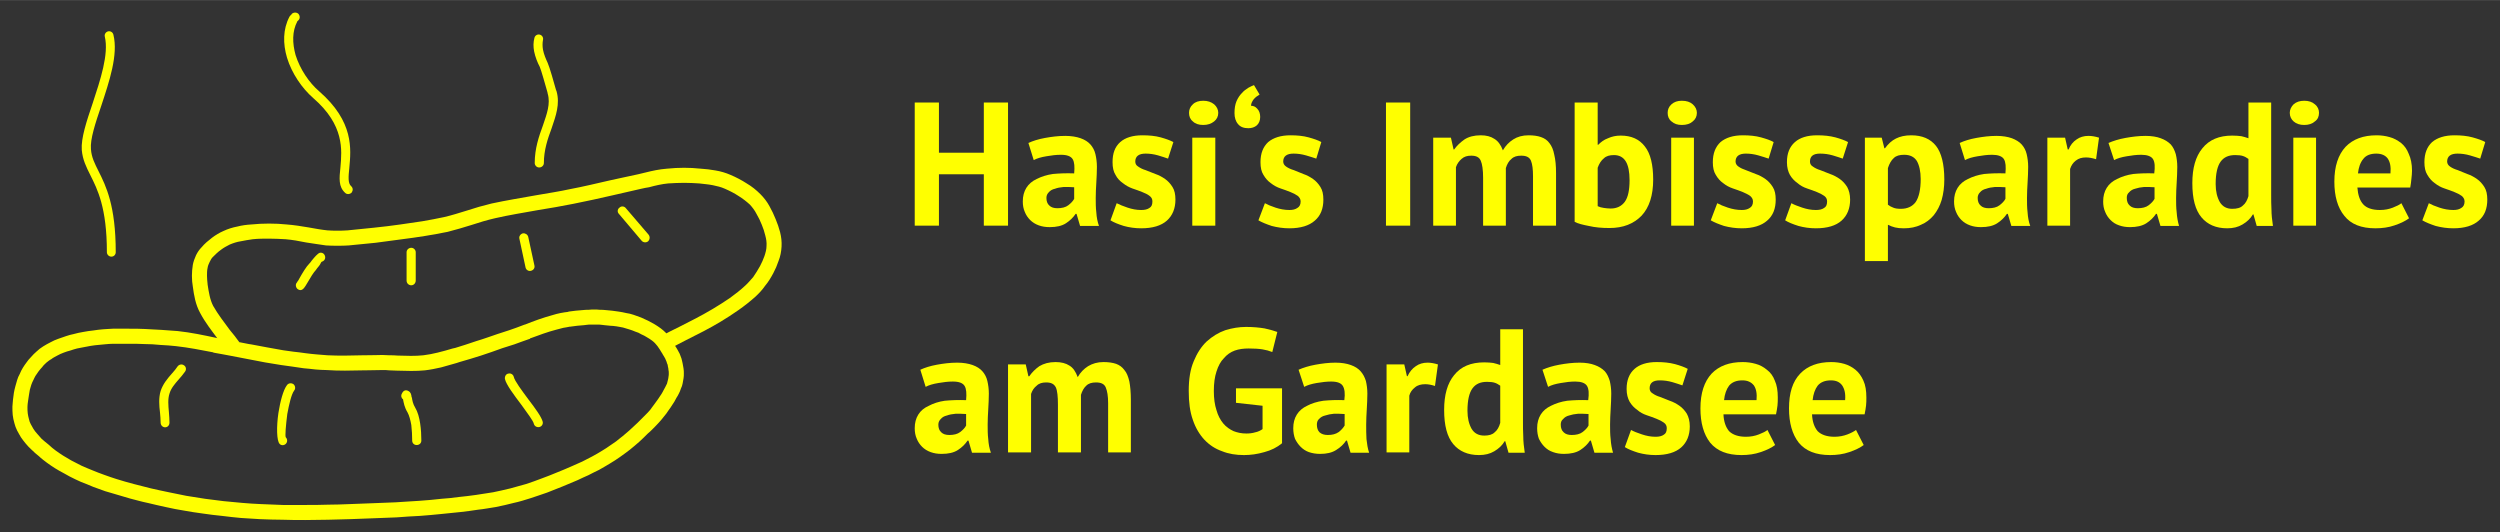 <?xml version="1.0" encoding="UTF-8"?>
<!DOCTYPE svg PUBLIC "-//W3C//DTD SVG 1.1//EN" "http://www.w3.org/Graphics/SVG/1.1/DTD/svg11.dtd">
<!-- Creator: CorelDRAW X8 -->
<svg xmlns="http://www.w3.org/2000/svg" xml:space="preserve" width="84.667mm" height="18.034mm" version="1.1" shape-rendering="geometricPrecision" text-rendering="geometricPrecision" image-rendering="optimizeQuality" fill-rule="evenodd" clip-rule="evenodd"
viewBox="0 0 8467 1803"
 xmlns:xlink="http://www.w3.org/1999/xlink">
 <rect x="0" y="0" width="8467" height="1803" fill="#333333" stroke="none"/>
 <g id="Ebene_x0020_1">
  <g id="_2413006389328">
   <path fill="yellow" fill-rule="nonzero" d="M250 1131c10,-3 21,-5 32,-7 11,-2 23,-4 34,-5 11,-2 23,-3 33,-4 10,-1 21,-1 33,-2 18,0 37,0 55,0 18,0 37,0 54,1 20,1 38,2 56,3 18,1 36,3 55,4 46,5 88,14 130,23 0,0 1,0 1,0 19,4 38,8 59,11 17,3 34,7 51,10l7 1c37,7 74,14 109,20l36 5c12,1 25,3 40,5 14,2 27,3 37,4 12,1 24,2 37,3 40,2 80,1 120,0l4 0c28,0 54,-1 62,-1l24 1c9,0 19,0 28,1 30,1 60,2 87,-1 16,-2 32,-5 48,-9 17,-4 34,-9 51,-14l9 -2c22,-7 46,-14 71,-23 24,-7 48,-16 72,-24l40 -13c15,-5 34,-12 52,-19l1 0c30,-12 60,-23 93,-32 9,-3 18,-5 27,-7 10,-2 18,-3 26,-4l2 -1c8,-1 16,-2 24,-3l23 -2c7,-1 14,-1 20,-1 8,-1 14,-1 19,-1 6,0 12,0 20,1 6,0 13,0 20,1l21 2c7,1 15,2 22,3 8,1 17,3 26,5 8,1 16,3 25,6 8,3 17,6 25,9 8,4 16,7 24,11 8,4 15,8 22,12 7,4 14,9 21,14 24,18 35,37 47,55l2 5c3,4 5,8 8,13 2,4 4,8 7,13 2,5 4,10 6,16 1,5 3,11 4,17 1,5 2,11 3,17 1,6 1,11 1,16 0,6 0,12 -1,17 -1,6 -2,12 -3,17 -1,6 -3,12 -6,18 -2,6 -4,12 -7,17 -2,5 -5,9 -8,14 -3,6 -5,10 -7,13l-13 20c-4,6 -9,12 -14,20 -5,6 -10,13 -16,20 -6,7 -12,14 -19,21 -9,9 -18,19 -28,27 -10,10 -19,19 -29,28 -10,9 -21,18 -32,27 -11,8 -22,17 -34,25 -10,7 -22,15 -34,22 -12,7 -23,14 -36,21 -13,6 -24,12 -36,18 -12,5 -24,11 -37,17 -14,6 -31,13 -50,21 -17,7 -35,14 -53,21 -18,6 -37,13 -56,19 -19,6 -38,12 -57,16 -20,5 -40,10 -61,14 -20,3 -40,7 -60,9 -20,3 -40,6 -60,8 -17,2 -37,4 -59,6 -27,3 -53,5 -78,7 -25,1 -52,3 -79,5 -24,1 -50,2 -77,3 -26,1 -52,2 -80,3 -24,1 -49,1 -75,2 -25,0 -50,1 -77,1 -26,0 -51,0 -77,-1 -26,0 -52,-1 -77,-2 -22,-1 -43,-3 -64,-4 -20,-2 -42,-4 -64,-7 -22,-2 -44,-5 -65,-8 -22,-3 -43,-6 -64,-10 -19,-3 -40,-7 -62,-12 -19,-4 -40,-9 -61,-14 -20,-4 -40,-10 -60,-15 -21,-6 -41,-12 -61,-18 -16,-4 -30,-9 -43,-14 -13,-4 -27,-10 -41,-16 -14,-5 -28,-11 -40,-17 -13,-6 -26,-13 -38,-20 -10,-5 -20,-11 -30,-17 -9,-6 -19,-12 -28,-19 -9,-7 -19,-14 -27,-22 -9,-7 -17,-14 -26,-23 -7,-6 -13,-13 -19,-20 -6,-7 -11,-14 -16,-21 -5,-8 -9,-16 -13,-23 -4,-8 -7,-16 -9,-24 -3,-10 -5,-20 -6,-29 -1,-9 -1,-19 -1,-28 1,-9 1,-17 2,-24 1,-7 2,-15 3,-23l0 0c1,-7 3,-14 5,-22 2,-8 4,-15 6,-21 2,-7 5,-14 9,-21 3,-7 6,-14 10,-20 4,-6 8,-13 13,-19 4,-6 9,-12 15,-18 6,-7 12,-13 19,-19 6,-6 14,-12 22,-17 8,-5 17,-10 25,-14 9,-5 18,-9 27,-12 8,-3 17,-6 26,-9 8,-3 17,-5 26,-7zm42 43c-11,2 -21,4 -31,6 -7,2 -15,4 -23,7 -7,2 -15,4 -22,7 -8,3 -15,6 -22,10 -7,4 -14,7 -20,12 -6,3 -12,8 -17,12 -5,5 -10,9 -14,15 -4,4 -8,9 -12,14 -4,5 -7,11 -11,16 -2,4 -5,9 -7,14 -3,5 -5,11 -7,16 -2,6 -3,11 -5,17 -1,5 -2,11 -3,18 -1,6 -2,12 -3,20 -1,7 -2,14 -2,20 0,8 0,15 1,22 1,6 2,13 4,19 1,6 3,11 6,17 3,6 6,11 9,16 4,6 8,12 13,17 5,6 10,11 15,17 7,6 15,13 24,20 7,7 16,14 24,20 8,6 16,11 25,17 9,5 18,11 27,16 11,6 23,12 35,18 13,6 26,11 38,16 12,5 25,10 39,15 14,5 28,10 41,14 20,6 39,12 59,17 19,5 39,10 59,15 19,4 39,9 60,13 18,4 38,8 59,12 21,3 42,7 63,10 21,3 42,5 63,8 21,2 42,4 64,6 21,2 42,3 62,4 25,1 50,2 75,3 25,0 51,0 76,0 26,0 51,0 76,-1 25,0 50,-1 75,-2 26,-1 52,-2 79,-3 25,-1 50,-2 76,-3 26,-2 52,-3 79,-5 27,-2 53,-4 77,-7 17,-1 36,-3 58,-6 19,-2 38,-4 58,-7 19,-3 39,-6 58,-9 19,-4 38,-8 58,-13 19,-5 37,-10 54,-15 18,-6 35,-12 53,-19 17,-6 34,-13 51,-20 15,-6 32,-13 50,-21 12,-5 24,-11 36,-16 12,-6 23,-12 33,-17 11,-6 22,-12 33,-19 10,-6 21,-13 32,-21 11,-7 22,-15 31,-23 11,-8 20,-17 30,-25 10,-9 19,-18 28,-26 9,-9 18,-18 27,-27 6,-6 11,-11 16,-17 4,-6 9,-12 14,-19 4,-5 9,-12 13,-18l12 -18c2,-4 5,-8 6,-11 2,-3 4,-7 6,-11 3,-5 4,-9 6,-12 1,-4 2,-8 3,-12 1,-4 2,-8 2,-11 1,-4 1,-8 1,-12 0,-4 0,-7 -1,-11 0,-4 -1,-8 -2,-12 0,-4 -1,-7 -3,-11 -1,-4 -2,-7 -4,-11 -1,-3 -3,-7 -5,-10 -2,-3 -4,-6 -6,-10 0,-1 -3,-5 -3,-5 -9,-15 -18,-30 -33,-41 -6,-4 -11,-8 -17,-11 -6,-4 -12,-7 -19,-10 -6,-4 -13,-7 -20,-9 -7,-3 -15,-6 -22,-8 -6,-2 -13,-4 -20,-6l0 0c-7,-1 -14,-3 -22,-4 -8,-1 -15,-2 -21,-2l-20 -2c-5,-1 -11,-1 -18,-2 -4,0 -10,0 -17,0 -6,0 -12,0 -17,0 -6,1 -12,1 -17,2l-23 2c-7,1 -15,2 -23,3l-2 0c-9,2 -16,3 -22,4 -8,2 -16,4 -23,6 -31,8 -60,19 -90,30l0 1c-18,6 -36,13 -53,19l-41 13c-24,9 -48,17 -72,25 -23,7 -47,15 -73,22l-9 3c-18,5 -35,10 -53,15 -18,4 -37,8 -55,10 -30,3 -62,2 -94,1 -9,0 -18,-1 -27,-1 -7,-1 -14,-1 -23,-1 -18,0 -40,1 -61,1l-4 0c-41,1 -82,2 -124,-1 -12,0 -25,-1 -38,-2 -15,-2 -28,-3 -39,-4 -13,-2 -27,-4 -41,-6l-36 -5c-34,-5 -73,-12 -112,-20l-57 -11c-23,-4 -41,-8 -60,-11l-1 -1c-41,-8 -82,-16 -126,-21 -17,-2 -34,-3 -52,-4 -19,-2 -37,-3 -54,-3 -18,-1 -36,-1 -53,-1 -18,0 -36,0 -54,0 -9,0 -19,1 -30,2 -11,1 -21,2 -31,3 -10,1 -20,3 -30,5z"/>
   <path fill="yellow" fill-rule="nonzero" d="M602 1240c5,-6 14,-8 21,-3 7,4 9,14 4,21 -7,10 -14,18 -21,26 -14,16 -27,31 -32,49 -6,18 -4,40 -2,62 1,13 2,25 2,36 0,9 -6,16 -15,16 -8,0 -15,-7 -15,-16 0,-11 -1,-22 -2,-33 -3,-25 -5,-50 2,-74 8,-24 23,-42 39,-60 7,-8 14,-16 19,-24z"/>
   <path fill="yellow" fill-rule="nonzero" d="M972 1304c5,-7 15,-8 22,-3 6,5 8,15 2,22 -9,12 -17,46 -23,79 -5,39 -8,76 -5,79 6,6 6,16 0,22 -6,6 -16,6 -21,0 -10,-10 -11,-58 -4,-105 6,-38 16,-77 29,-94z"/>
   <path fill="yellow" fill-rule="nonzero" d="M1365 1352c-6,-4 -8,-12 -4,-19 5,-11 13,-14 22,-9 8,4 10,11 11,21l1 1c1,9 4,23 11,34 9,15 14,34 17,54 3,20 4,40 4,58 0,9 -7,15 -16,15 -8,0 -15,-6 -15,-15 0,-17 -1,-36 -3,-53 -3,-17 -7,-32 -13,-43 -10,-16 -13,-33 -15,-44z"/>
   <path fill="yellow" fill-rule="nonzero" d="M1710 1283c-1,-9 4,-17 12,-18 8,-2 16,3 18,11 3,14 27,46 50,77 23,30 44,59 48,75 2,8 -3,16 -11,18 -9,2 -17,-3 -19,-11 -2,-10 -22,-36 -42,-64 -25,-33 -52,-69 -56,-88z"/>
   <path fill="yellow" fill-rule="nonzero" d="M1007 978c-6,-6 -7,-16 -1,-22l1 -2c2,-2 5,-7 8,-13 9,-16 22,-38 33,-49 1,-1 5,-5 8,-10 9,-11 20,-24 27,-26 8,-2 16,3 18,12 2,8 -3,16 -11,18 -3,1 -4,8 -10,15 -5,6 -9,11 -10,13 -8,8 -20,28 -28,42 -5,8 -8,14 -11,17l-1 2c-7,8 -14,10 -23,3z"/>
   <path fill="yellow" fill-rule="nonzero" d="M1408 950c0,9 -7,16 -15,16 -9,0 -16,-7 -16,-16l0 -96c0,-8 7,-15 16,-15 8,0 15,7 15,15l0 96z"/>
   <path fill="yellow" fill-rule="nonzero" d="M1810 899c2,8 -3,16 -12,18 -8,2 -16,-3 -18,-11l-21 -98c-2,-8 4,-16 12,-18 8,-1 16,4 18,12l21 97z"/>
   <path fill="yellow" fill-rule="nonzero" d="M2197 795c5,7 4,16 -2,22 -6,5 -16,5 -22,-2l-77 -91c-6,-6 -5,-16 2,-21 6,-6 16,-5 21,1l78 91z"/>
   <path fill="yellow" fill-rule="nonzero" d="M769 1188c-10,-14 -20,-27 -31,-40 -21,-28 -43,-56 -60,-88 -16,-29 -21,-60 -25,-90l0 0c-2,-11 -3,-23 -3,-36 0,-12 1,-25 3,-37 2,-11 6,-22 11,-33 5,-10 11,-19 19,-27 10,-12 22,-22 35,-32 12,-9 25,-17 39,-23 15,-7 31,-12 47,-15 15,-4 31,-6 47,-7 20,-2 40,-3 60,-3 21,0 41,1 60,3 26,2 50,6 74,10 22,4 44,8 64,10 11,1 23,1 34,1 10,0 22,0 34,-1 30,-3 60,-6 89,-9 31,-3 61,-7 90,-11 25,-4 50,-7 75,-11 24,-4 49,-9 73,-14 26,-6 51,-14 77,-22 27,-9 55,-17 84,-24 51,-11 101,-19 151,-28 40,-7 80,-13 116,-21 43,-8 88,-19 132,-29 34,-7 67,-15 97,-21 8,-2 17,-4 25,-6 24,-6 47,-11 73,-13 20,-2 39,-3 58,-3 18,0 37,1 56,3 17,1 33,3 50,6 18,3 35,8 51,15 19,8 38,18 55,29 17,10 32,22 46,36 12,12 23,26 31,41 8,14 15,29 21,44 6,14 11,29 15,44 4,16 6,32 5,49 -1,17 -4,33 -10,48 -5,15 -11,29 -18,42 -8,15 -17,30 -28,43 -9,13 -20,25 -33,37 -18,16 -37,31 -57,45 -20,14 -40,27 -60,39 -38,23 -78,43 -118,63 -19,10 -37,19 -58,30l-24 -45c17,-9 38,-20 59,-30 38,-19 77,-39 114,-61 20,-12 39,-24 58,-37 18,-13 36,-27 52,-42 10,-9 18,-19 27,-29 8,-12 16,-24 23,-37 6,-11 11,-23 15,-34 4,-12 7,-23 7,-34 1,-12 -1,-24 -4,-35 -3,-13 -7,-25 -12,-37 -5,-13 -11,-25 -18,-37 -6,-12 -14,-22 -22,-31 -12,-11 -25,-21 -38,-29 -15,-10 -31,-18 -47,-25 -13,-6 -27,-9 -41,-12 -15,-3 -30,-4 -46,-6 -16,-1 -33,-2 -51,-2 -19,0 -37,1 -54,2 -21,2 -43,7 -65,13 -8,1 -17,3 -26,5 -34,8 -65,15 -96,22 -44,10 -88,20 -134,29 -41,8 -79,15 -118,21 -50,9 -100,17 -148,28 -26,6 -53,14 -80,23 -26,8 -52,16 -80,23 -26,5 -51,10 -77,14 -26,4 -52,8 -77,11 -30,4 -61,8 -90,12 -30,3 -61,6 -91,9 -12,1 -25,1 -38,1 -13,0 -26,0 -39,-1 -24,-3 -45,-7 -67,-10 -24,-5 -47,-9 -70,-11 -19,-1 -38,-2 -56,-2 -18,0 -37,0 -55,2 -13,2 -27,4 -41,7 -13,2 -25,6 -37,11 -10,5 -21,11 -30,18 -10,7 -19,16 -28,25 -4,4 -7,10 -10,16 -3,6 -6,13 -7,20 -2,9 -2,18 -2,27 0,9 1,18 2,28l0 1c4,26 8,52 19,73 16,28 36,54 56,81 11,13 22,27 32,41l-41 30z"/>
   <path fill="yellow" fill-rule="nonzero" d="M1189 630c7,6 7,15 2,22 -6,6 -16,7 -22,1 -23,-21 -20,-49 -16,-87 5,-58 14,-142 -92,-234 -38,-33 -73,-84 -89,-137 -14,-47 -14,-96 8,-138 2,-4 5,-6 7,-8l1 -2c6,-6 16,-6 22,-1 6,6 7,16 1,22l-3 3c-1,0 -1,0 -1,1 -18,34 -17,74 -6,114 15,48 46,94 80,123 118,103 108,195 102,260 -3,29 -5,51 6,61z"/>
   <path fill="yellow" fill-rule="nonzero" d="M392 854c0,8 -6,15 -15,15 -8,0 -15,-7 -15,-15 0,-151 -32,-213 -56,-261 -14,-28 -26,-52 -29,-85 -3,-40 16,-97 37,-159 26,-79 55,-166 41,-225 -2,-8 3,-16 11,-18 8,-2 16,3 18,11 17,68 -14,159 -41,241 -20,59 -38,113 -35,147 2,28 13,49 26,75 25,50 58,116 58,274z"/>
   <path fill="yellow" fill-rule="nonzero" d="M1842 552c0,8 -7,15 -16,15 -8,0 -15,-7 -15,-15 0,-49 14,-90 28,-128 13,-38 26,-73 16,-107l-1 -5c-6,-21 -21,-75 -26,-86 -8,-15 -15,-33 -19,-52 -3,-16 -3,-31 1,-46 2,-8 10,-13 18,-11 8,2 13,10 11,18 -2,10 -2,22 0,33 3,16 10,32 16,45 6,13 22,69 28,91l2 5c12,43 -2,82 -17,126 -13,35 -26,73 -26,117z"/>
   <polygon fill="yellow" fill-rule="nonzero" points="3332,590 3180,590 3180,764 3098,764 3098,347 3180,347 3180,517 3332,517 3332,347 3414,347 3414,764 3332,764 "/>
   <path id="1" fill="yellow" fill-rule="nonzero" d="M3483 484c15,-7 34,-13 56,-17 22,-4 45,-7 69,-7 20,0 38,3 52,8 14,5 25,12 33,21 8,9 14,20 17,33 3,13 5,27 5,43 0,17 -1,35 -2,53 -1,17 -2,35 -2,52 0,17 0,33 2,49 1,17 4,32 9,46l-64 0 -12 -41 -3 0c-8,12 -19,23 -33,32 -14,9 -32,13 -55,13 -14,0 -26,-2 -37,-6 -11,-4 -21,-10 -29,-18 -8,-8 -14,-17 -18,-27 -5,-11 -7,-23 -7,-36 0,-18 4,-33 12,-46 8,-13 20,-23 35,-30 16,-8 34,-14 55,-17 22,-2 45,-3 72,-2 2,-22 1,-38 -5,-48 -6,-10 -19,-15 -40,-15 -16,0 -32,2 -49,5 -18,3 -32,7 -43,13l-18 -58zm98 221c15,0 28,-3 37,-10 9,-7 16,-14 20,-22l0 -39c-12,-1 -24,-1 -35,-1 -12,1 -22,3 -30,6 -9,2 -16,6 -21,12 -5,5 -8,11 -8,19 0,11 3,20 10,26 6,6 15,9 27,9z"/>
   <path id="2" fill="yellow" fill-rule="nonzero" d="M3903 682c0,-8 -3,-14 -10,-19 -6,-5 -15,-9 -25,-13 -10,-4 -21,-8 -33,-12 -11,-4 -22,-10 -32,-18 -10,-7 -19,-16 -25,-28 -7,-11 -10,-25 -10,-43 0,-30 8,-52 26,-68 17,-15 42,-23 75,-23 23,0 44,2 62,7 18,5 32,10 43,16l-18 56c-9,-3 -20,-7 -34,-11 -14,-4 -28,-6 -42,-6 -23,0 -35,9 -35,27 0,7 3,13 10,17 7,5 15,9 25,12 10,4 21,8 33,13 12,4 23,10 33,17 10,7 18,16 25,27 7,11 10,25 10,43 0,30 -10,54 -29,71 -19,17 -48,26 -87,26 -21,0 -41,-3 -59,-8 -19,-6 -34,-12 -45,-19l21 -58c10,5 22,10 37,15 15,5 30,8 46,8 12,0 21,-2 28,-7 7,-4 10,-11 10,-22z"/>
   <path id="3" fill="yellow" fill-rule="nonzero" d="M4038 466l78 0 0 298 -78 0 0 -298zm-11 -84c0,-11 4,-21 13,-29 8,-8 20,-12 35,-12 15,0 27,4 37,12 9,8 14,18 14,29 0,12 -5,22 -14,29 -10,8 -22,12 -37,12 -15,0 -27,-4 -35,-12 -9,-7 -13,-17 -13,-29z"/>
   <path id="4" fill="yellow" fill-rule="nonzero" d="M4268 396c0,12 -4,21 -11,28 -8,7 -18,10 -29,10 -15,0 -27,-4 -35,-14 -8,-9 -12,-22 -12,-37 0,-16 2,-29 7,-41 5,-11 11,-20 18,-27 7,-8 14,-13 22,-18 7,-4 14,-7 19,-9l19 32c-7,4 -14,9 -20,16 -5,7 -9,14 -9,22 8,0 15,3 21,10 7,7 10,17 10,28z"/>
   <path id="5" fill="yellow" fill-rule="nonzero" d="M4405 682c0,-8 -4,-14 -10,-19 -7,-5 -15,-9 -25,-13 -10,-4 -21,-8 -33,-12 -12,-4 -23,-10 -33,-18 -10,-7 -18,-16 -25,-28 -7,-11 -10,-25 -10,-43 0,-30 9,-52 26,-68 18,-15 43,-23 76,-23 22,0 43,2 61,7 18,5 33,10 43,16l-17 56c-9,-3 -21,-7 -35,-11 -14,-4 -28,-6 -42,-6 -23,0 -35,9 -35,27 0,7 4,13 10,17 7,5 16,9 26,12 9,4 20,8 32,13 12,4 23,10 33,17 10,7 18,16 25,27 7,11 10,25 10,43 0,30 -9,54 -29,71 -19,17 -48,26 -86,26 -21,0 -41,-3 -60,-8 -18,-6 -33,-12 -45,-19l22 -58c9,5 21,10 36,15 15,5 31,8 47,8 11,0 20,-2 27,-7 7,-4 11,-11 11,-22z"/>
   <polygon id="6" fill="yellow" fill-rule="nonzero" points="4694,347 4776,347 4776,764 4694,764 "/>
   <path id="7" fill="yellow" fill-rule="nonzero" d="M5023 764l0 -162c0,-27 -3,-47 -8,-58 -5,-12 -16,-17 -32,-17 -14,0 -24,3 -33,11 -8,7 -15,16 -19,28l0 198 -77 0 0 -298 60 0 9 40 2 0c9,-13 21,-24 35,-34 14,-9 32,-14 55,-14 19,0 34,4 46,12 12,7 22,20 29,39 9,-16 21,-28 35,-37 14,-9 31,-14 52,-14 16,0 31,2 42,6 12,4 22,11 29,21 7,9 13,22 16,39 4,16 6,37 6,62l0 178 -78 0 0 -167c0,-23 -2,-41 -7,-53 -5,-12 -16,-17 -33,-17 -14,0 -25,3 -33,11 -9,7 -15,18 -19,31l0 195 -77 0z"/>
   <path id="8" fill="yellow" fill-rule="nonzero" d="M5333 347l78 0 0 143 2 0c9,-9 19,-17 33,-22 13,-6 27,-9 43,-9 36,0 63,12 82,37 19,24 28,62 28,112 0,53 -13,94 -39,122 -27,28 -63,42 -109,42 -26,0 -49,-2 -70,-7 -21,-4 -37,-8 -48,-14l0 -404zm133 178c-14,0 -26,3 -34,11 -9,7 -16,18 -21,32l0 130c6,3 13,5 21,6 7,1 15,2 23,2 21,0 37,-8 48,-23 11,-15 16,-40 16,-73 0,-57 -17,-85 -53,-85z"/>
   <path id="9" fill="yellow" fill-rule="nonzero" d="M5660 466l77 0 0 298 -77 0 0 -298zm-12 -84c0,-11 4,-21 13,-29 9,-8 20,-12 35,-12 16,0 28,4 37,12 9,8 14,18 14,29 0,12 -5,22 -14,29 -9,8 -21,12 -37,12 -15,0 -26,-4 -35,-12 -9,-7 -13,-17 -13,-29z"/>
   <path id="10" fill="yellow" fill-rule="nonzero" d="M5937 682c0,-8 -4,-14 -10,-19 -7,-5 -16,-9 -25,-13 -10,-4 -21,-8 -33,-12 -12,-4 -23,-10 -33,-18 -10,-7 -18,-16 -25,-28 -7,-11 -10,-25 -10,-43 0,-30 9,-52 26,-68 18,-15 43,-23 76,-23 22,0 43,2 61,7 18,5 33,10 43,16l-17 56c-9,-3 -21,-7 -35,-11 -14,-4 -28,-6 -42,-6 -23,0 -35,9 -35,27 0,7 4,13 10,17 7,5 16,9 25,12 10,4 21,8 33,13 12,4 23,10 33,17 10,7 18,16 25,27 7,11 10,25 10,43 0,30 -9,54 -29,71 -19,17 -48,26 -86,26 -21,0 -41,-3 -60,-8 -18,-6 -33,-12 -45,-19l22 -58c9,5 21,10 36,15 15,5 31,8 47,8 11,0 20,-2 27,-7 7,-4 11,-11 11,-22z"/>
   <path id="11" fill="yellow" fill-rule="nonzero" d="M6188 682c0,-8 -3,-14 -10,-19 -7,-5 -15,-9 -25,-13 -10,-4 -21,-8 -33,-12 -12,-4 -23,-10 -32,-18 -10,-7 -19,-16 -26,-28 -6,-11 -10,-25 -10,-43 0,-30 9,-52 27,-68 17,-15 42,-23 75,-23 23,0 43,2 62,7 18,5 32,10 43,16l-18 56c-9,-3 -20,-7 -34,-11 -14,-4 -28,-6 -43,-6 -23,0 -34,9 -34,27 0,7 3,13 10,17 7,5 15,9 25,12 10,4 21,8 33,13 12,4 23,10 33,17 10,7 18,16 25,27 6,11 10,25 10,43 0,30 -10,54 -29,71 -19,17 -48,26 -87,26 -21,0 -41,-3 -59,-8 -19,-6 -34,-12 -45,-19l21 -58c9,5 22,10 37,15 15,5 30,8 46,8 12,0 21,-2 28,-7 7,-4 10,-11 10,-22z"/>
   <path id="12" fill="yellow" fill-rule="nonzero" d="M6316 466l57 0 9 36 2 0c11,-15 23,-26 37,-33 14,-7 31,-11 52,-11 37,0 65,12 84,36 18,23 28,61 28,114 0,25 -3,48 -9,69 -6,20 -15,37 -27,52 -12,14 -26,25 -43,32 -17,8 -36,12 -58,12 -12,0 -22,-1 -30,-3 -8,-2 -16,-5 -24,-9l0 123 -78 0 0 -418zm133 58c-15,0 -27,3 -35,11 -9,8 -15,19 -20,34l0 124c5,4 12,8 18,10 7,3 15,4 26,4 22,0 39,-8 50,-23 11,-16 17,-42 17,-78 0,-26 -5,-47 -13,-61 -9,-14 -23,-21 -43,-21z"/>
   <path id="13" fill="yellow" fill-rule="nonzero" d="M6637 484c15,-7 34,-13 56,-17 22,-4 45,-7 69,-7 20,0 38,3 52,8 13,5 25,12 33,21 8,9 14,20 17,33 3,13 5,27 5,43 0,17 -1,35 -2,53 -1,17 -2,35 -2,52 0,17 0,33 2,49 1,17 4,32 9,46l-64 0 -12 -41 -3 0c-8,12 -19,23 -33,32 -14,9 -32,13 -55,13 -14,0 -26,-2 -37,-6 -11,-4 -21,-10 -29,-18 -8,-8 -14,-17 -18,-27 -5,-11 -7,-23 -7,-36 0,-18 4,-33 12,-46 8,-13 20,-23 35,-30 16,-8 34,-14 55,-17 22,-2 45,-3 72,-2 2,-22 1,-38 -5,-48 -6,-10 -20,-15 -40,-15 -16,0 -32,2 -49,5 -18,3 -32,7 -43,13l-18 -58zm98 221c15,0 28,-3 37,-10 9,-7 16,-14 20,-22l0 -39c-12,-1 -24,-1 -35,-1 -12,1 -22,3 -30,6 -9,2 -16,6 -21,12 -5,5 -8,11 -8,19 0,11 3,20 10,26 6,6 15,9 27,9z"/>
   <path id="14" fill="yellow" fill-rule="nonzero" d="M7099 539c-13,-4 -24,-6 -34,-6 -14,0 -25,3 -35,11 -9,7 -15,16 -19,28l0 192 -77 0 0 -298 60 0 9 40 3 0c6,-15 15,-26 27,-34 11,-8 25,-12 40,-12 11,0 23,2 36,6l-10 73z"/>
   <path id="15" fill="yellow" fill-rule="nonzero" d="M7141 484c16,-7 35,-13 57,-17 22,-4 45,-7 69,-7 20,0 38,3 51,8 14,5 25,12 34,21 8,9 13,20 17,33 3,13 5,27 5,43 0,17 -1,35 -2,53 -1,17 -2,35 -2,52 0,17 0,33 2,49 1,17 4,32 8,46l-63 0 -12 -41 -3 0c-8,12 -19,23 -33,32 -14,9 -33,13 -55,13 -14,0 -26,-2 -37,-6 -12,-4 -21,-10 -29,-18 -8,-8 -14,-17 -18,-27 -5,-11 -7,-23 -7,-36 0,-18 4,-33 12,-46 8,-13 20,-23 35,-30 16,-8 34,-14 55,-17 21,-2 45,-3 71,-2 3,-22 2,-38 -4,-48 -6,-10 -20,-15 -40,-15 -16,0 -32,2 -49,5 -18,3 -32,7 -43,13l-19 -58zm99 221c15,0 28,-3 37,-10 9,-7 16,-14 20,-22l0 -39c-12,-1 -24,-1 -35,-1 -12,1 -22,3 -31,6 -8,2 -15,6 -20,12 -6,5 -8,11 -8,19 0,11 3,20 10,26 6,6 15,9 27,9z"/>
   <path id="16" fill="yellow" fill-rule="nonzero" d="M7692 660c0,16 0,33 1,50 0,16 2,35 5,55l-55 0 -11 -39 -2 0c-8,14 -20,25 -35,34 -15,9 -32,13 -52,13 -38,0 -67,-13 -87,-37 -21,-25 -31,-63 -31,-116 0,-51 11,-90 34,-118 23,-29 57,-43 101,-43 13,0 23,1 31,2 8,2 16,4 24,7l0 -121 77 0 0 313zm-132 47c16,0 28,-3 36,-11 9,-7 15,-18 19,-32l0 -126c-6,-4 -12,-8 -19,-10 -6,-2 -15,-3 -26,-3 -22,0 -38,7 -49,22 -11,15 -17,40 -17,76 0,25 5,45 14,61 9,15 23,23 42,23z"/>
   <path id="17" fill="yellow" fill-rule="nonzero" d="M7767 466l77 0 0 298 -77 0 0 -298zm-12 -84c0,-11 5,-21 13,-29 9,-8 21,-12 36,-12 15,0 27,4 36,12 10,8 14,18 14,29 0,12 -4,22 -14,29 -9,8 -21,12 -36,12 -15,0 -27,-4 -36,-12 -8,-7 -13,-17 -13,-29z"/>
   <path id="18" fill="yellow" fill-rule="nonzero" d="M8159 739c-12,9 -28,17 -49,24 -20,7 -42,10 -65,10 -48,0 -83,-14 -105,-42 -23,-28 -34,-67 -34,-116 0,-52 13,-91 38,-118 25,-26 60,-39 105,-39 15,0 30,2 44,6 15,4 27,11 39,20 11,9 20,21 26,37 7,15 11,34 11,57 0,9 -1,18 -2,27 -1,10 -2,20 -4,30l-179 0c2,25 8,44 20,57 11,12 30,19 56,19 17,0 31,-3 44,-8 13,-5 23,-10 29,-15l26 51zm-111 -219c-20,0 -35,6 -44,18 -10,12 -16,29 -18,49l110 0c2,-22 -1,-38 -9,-50 -8,-11 -21,-17 -39,-17z"/>
   <path id="19" fill="yellow" fill-rule="nonzero" d="M8347 682c0,-8 -4,-14 -10,-19 -7,-5 -15,-9 -25,-13 -10,-4 -21,-8 -33,-12 -12,-4 -23,-10 -33,-18 -10,-7 -18,-16 -25,-28 -7,-11 -10,-25 -10,-43 0,-30 9,-52 26,-68 18,-15 43,-23 76,-23 22,0 43,2 61,7 18,5 33,10 43,16l-17 56c-9,-3 -21,-7 -35,-11 -14,-4 -28,-6 -42,-6 -23,0 -35,9 -35,27 0,7 4,13 10,17 7,5 16,9 26,12 9,4 20,8 32,13 12,4 23,10 33,17 10,7 18,16 25,27 7,11 10,25 10,43 0,30 -9,54 -29,71 -19,17 -48,26 -86,26 -21,0 -41,-3 -60,-8 -18,-6 -33,-12 -45,-19l22 -58c9,5 21,10 36,15 15,5 31,8 47,8 11,0 20,-2 27,-7 7,-4 11,-11 11,-22z"/>
   <path fill="yellow" fill-rule="nonzero" d="M3117 1252c15,-7 34,-13 56,-17 22,-4 45,-7 69,-7 20,0 38,3 52,8 14,5 25,12 33,21 8,9 14,20 17,33 3,13 5,27 5,43 0,17 -1,35 -2,53 -1,17 -2,35 -2,52 0,17 0,33 2,49 1,17 4,32 9,46l-64 0 -12 -41 -3 0c-8,12 -19,23 -33,32 -14,9 -32,13 -55,13 -14,0 -26,-2 -37,-6 -11,-4 -21,-10 -29,-18 -8,-8 -14,-17 -18,-27 -5,-11 -7,-23 -7,-36 0,-18 4,-33 12,-46 8,-13 20,-23 36,-30 15,-8 33,-14 54,-17 22,-2 45,-3 72,-2 2,-22 1,-38 -5,-48 -6,-10 -19,-15 -40,-15 -16,0 -32,2 -49,5 -18,3 -32,7 -43,13l-18 -58zm98 221c15,0 28,-3 37,-10 9,-7 16,-14 20,-22l0 -39c-12,-1 -24,-1 -35,-1 -12,1 -22,3 -30,6 -9,2 -16,6 -21,12 -5,5 -8,11 -8,19 0,11 3,20 10,26 6,6 15,9 27,9z"/>
   <path id="1" fill="yellow" fill-rule="nonzero" d="M3583 1532l0 -162c0,-27 -2,-47 -7,-58 -6,-12 -16,-17 -33,-17 -13,0 -24,3 -32,11 -9,7 -15,16 -19,28l0 198 -78 0 0 -298 60 0 9 40 3 0c9,-13 20,-24 34,-34 15,-9 33,-14 55,-14 19,0 35,4 47,12 12,7 21,20 28,39 9,-16 21,-28 35,-37 15,-9 32,-14 52,-14 17,0 31,2 43,6 11,4 21,11 28,21 8,9 13,22 17,39 3,16 5,37 5,62l0 178 -77 0 0 -167c0,-24 -3,-41 -8,-53 -5,-12 -16,-17 -33,-17 -14,0 -25,3 -33,11 -8,7 -14,18 -18,31l0 195 -78 0z"/>
   <path id="2" fill="yellow" fill-rule="nonzero" d="M4186 1315l156 0 0 186c-17,14 -37,24 -60,30 -24,7 -47,10 -69,10 -27,0 -52,-4 -74,-13 -23,-8 -43,-21 -60,-39 -16,-17 -30,-40 -39,-67 -10,-28 -14,-60 -14,-98 0,-40 5,-73 17,-101 11,-27 26,-50 44,-67 19,-17 40,-30 63,-38 23,-7 46,-11 70,-11 24,0 45,2 63,5 18,4 32,8 43,12l-17 68c-10,-4 -21,-7 -33,-9 -12,-2 -28,-3 -47,-3 -17,0 -33,2 -47,7 -14,5 -27,14 -37,26 -11,11 -19,26 -25,45 -6,18 -9,40 -9,66 0,25 3,47 9,65 5,18 13,33 23,45 10,12 22,20 35,26 13,5 27,8 43,8 10,0 20,-1 30,-4 10,-2 18,-6 25,-11l0 -79 -90 -10 0 -49z"/>
   <path id="3" fill="yellow" fill-rule="nonzero" d="M4398 1252c16,-7 35,-13 57,-17 22,-4 45,-7 68,-7 21,0 38,3 52,8 14,5 25,12 33,21 8,9 14,20 18,33 3,13 5,27 5,43 0,17 -1,35 -2,53 -1,17 -2,35 -2,52 0,17 0,33 1,49 2,17 4,32 9,46l-63 0 -12 -41 -3 0c-8,12 -19,23 -34,32 -14,9 -32,13 -54,13 -14,0 -26,-2 -38,-6 -11,-4 -20,-10 -28,-18 -8,-8 -14,-17 -19,-27 -4,-11 -6,-23 -6,-36 0,-18 4,-33 12,-46 8,-13 20,-23 35,-30 15,-8 34,-14 55,-17 21,-2 45,-3 71,-2 3,-22 1,-38 -5,-48 -6,-10 -19,-15 -40,-15 -15,0 -31,2 -49,5 -17,3 -31,7 -42,13l-19 -58zm99 221c15,0 27,-3 37,-10 9,-7 15,-14 20,-22l0 -39c-13,-1 -24,-1 -36,-1 -11,1 -21,3 -30,6 -9,2 -15,6 -21,12 -5,5 -7,11 -7,19 0,11 3,20 9,26 7,6 16,9 28,9z"/>
   <path id="4" fill="yellow" fill-rule="nonzero" d="M4860 1307c-12,-4 -23,-6 -33,-6 -14,0 -26,3 -35,11 -9,7 -16,16 -19,28l0 192 -77 0 0 -298 60 0 9 40 2 0c7,-15 16,-26 28,-34 11,-8 25,-12 40,-12 10,0 22,2 35,6l-10 73z"/>
   <path id="5" fill="yellow" fill-rule="nonzero" d="M5158 1428c0,16 0,33 1,50 0,16 2,35 5,55l-55 0 -11 -39 -2 0c-8,14 -20,25 -35,34 -15,9 -32,13 -52,13 -38,0 -67,-13 -87,-37 -21,-25 -31,-63 -31,-116 0,-51 11,-90 34,-118 23,-29 57,-43 102,-43 12,0 22,1 30,2 8,2 16,4 24,7l0 -121 77 0 0 313zm-131 47c15,0 27,-3 35,-11 9,-7 15,-18 19,-32l0 -126c-6,-4 -12,-8 -19,-10 -6,-2 -15,-3 -26,-3 -22,0 -38,7 -49,22 -11,15 -17,40 -17,76 0,25 5,45 14,61 9,15 23,23 43,23z"/>
   <path id="6" fill="yellow" fill-rule="nonzero" d="M5224 1252c16,-7 35,-13 57,-17 22,-4 45,-7 69,-7 20,0 38,3 51,8 14,5 25,12 34,21 8,9 13,20 17,33 3,13 5,27 5,43 0,17 -1,35 -2,53 -1,17 -2,35 -2,52 0,17 0,33 2,49 1,17 4,32 8,46l-63 0 -12 -41 -3 0c-8,12 -19,23 -33,32 -14,9 -33,13 -55,13 -14,0 -26,-2 -37,-6 -12,-4 -21,-10 -29,-18 -8,-8 -14,-17 -19,-27 -4,-11 -6,-23 -6,-36 0,-18 4,-33 12,-46 8,-13 20,-23 35,-30 16,-8 34,-14 55,-17 21,-2 45,-3 71,-2 3,-22 2,-38 -4,-48 -6,-10 -20,-15 -40,-15 -16,0 -32,2 -49,5 -18,3 -32,7 -43,13l-19 -58zm99 221c15,0 28,-3 37,-10 9,-7 16,-14 20,-22l0 -39c-12,-1 -24,-1 -35,-1 -12,1 -22,3 -31,6 -8,2 -15,6 -20,12 -6,5 -8,11 -8,19 0,11 3,20 10,26 6,6 15,9 27,9z"/>
   <path id="7" fill="yellow" fill-rule="nonzero" d="M5645 1450c0,-8 -3,-14 -10,-19 -7,-5 -15,-9 -25,-13 -10,-4 -21,-8 -33,-12 -12,-4 -23,-10 -32,-18 -10,-7 -19,-16 -26,-28 -6,-11 -10,-25 -10,-43 0,-30 9,-52 27,-68 17,-15 42,-23 75,-23 23,0 43,2 62,7 18,5 32,10 43,16l-18 56c-9,-3 -20,-7 -34,-11 -14,-4 -28,-6 -43,-6 -23,0 -34,9 -34,27 0,7 3,13 10,17 7,5 15,9 25,12 10,4 21,8 33,13 12,4 23,10 33,17 10,7 18,16 25,27 6,11 10,25 10,43 0,30 -10,54 -29,71 -19,17 -48,26 -87,26 -21,0 -41,-3 -59,-8 -19,-6 -34,-12 -45,-19l21 -58c9,5 22,10 37,15 15,5 30,8 46,8 12,0 21,-2 28,-7 7,-4 10,-11 10,-22z"/>
   <path id="8" fill="yellow" fill-rule="nonzero" d="M6012 1507c-12,9 -28,17 -49,24 -20,7 -42,10 -65,10 -48,0 -83,-14 -106,-42 -22,-28 -33,-67 -33,-116 0,-52 13,-91 38,-118 25,-26 60,-39 105,-39 15,0 30,2 44,6 15,4 27,11 38,20 12,9 21,21 27,37 7,15 10,34 10,57 0,9 0,18 -1,27 -1,10 -3,20 -5,30l-178 0c1,25 8,44 19,57 12,12 31,19 57,19 17,0 31,-3 44,-8 13,-5 23,-10 29,-15l26 51zm-111 -219c-20,0 -35,6 -45,18 -9,12 -15,29 -17,49l110 0c2,-22 -1,-38 -9,-50 -9,-11 -21,-17 -39,-17z"/>
   <path id="9" fill="yellow" fill-rule="nonzero" d="M6312 1507c-12,9 -28,17 -49,24 -20,7 -42,10 -65,10 -48,0 -83,-14 -106,-42 -22,-28 -33,-67 -33,-116 0,-52 12,-91 38,-118 25,-26 60,-39 105,-39 15,0 30,2 44,6 14,4 27,11 38,20 11,9 20,21 27,37 7,15 10,34 10,57 0,9 0,18 -1,27 -1,10 -3,20 -5,30l-178 0c1,25 8,44 19,57 12,12 31,19 57,19 16,0 31,-3 44,-8 13,-5 22,-10 29,-15l26 51zm-111 -219c-20,0 -35,6 -45,18 -9,12 -15,29 -17,49l110 0c2,-22 -2,-38 -10,-50 -8,-11 -20,-17 -38,-17z"/>
  </g>
 </g>
</svg>
